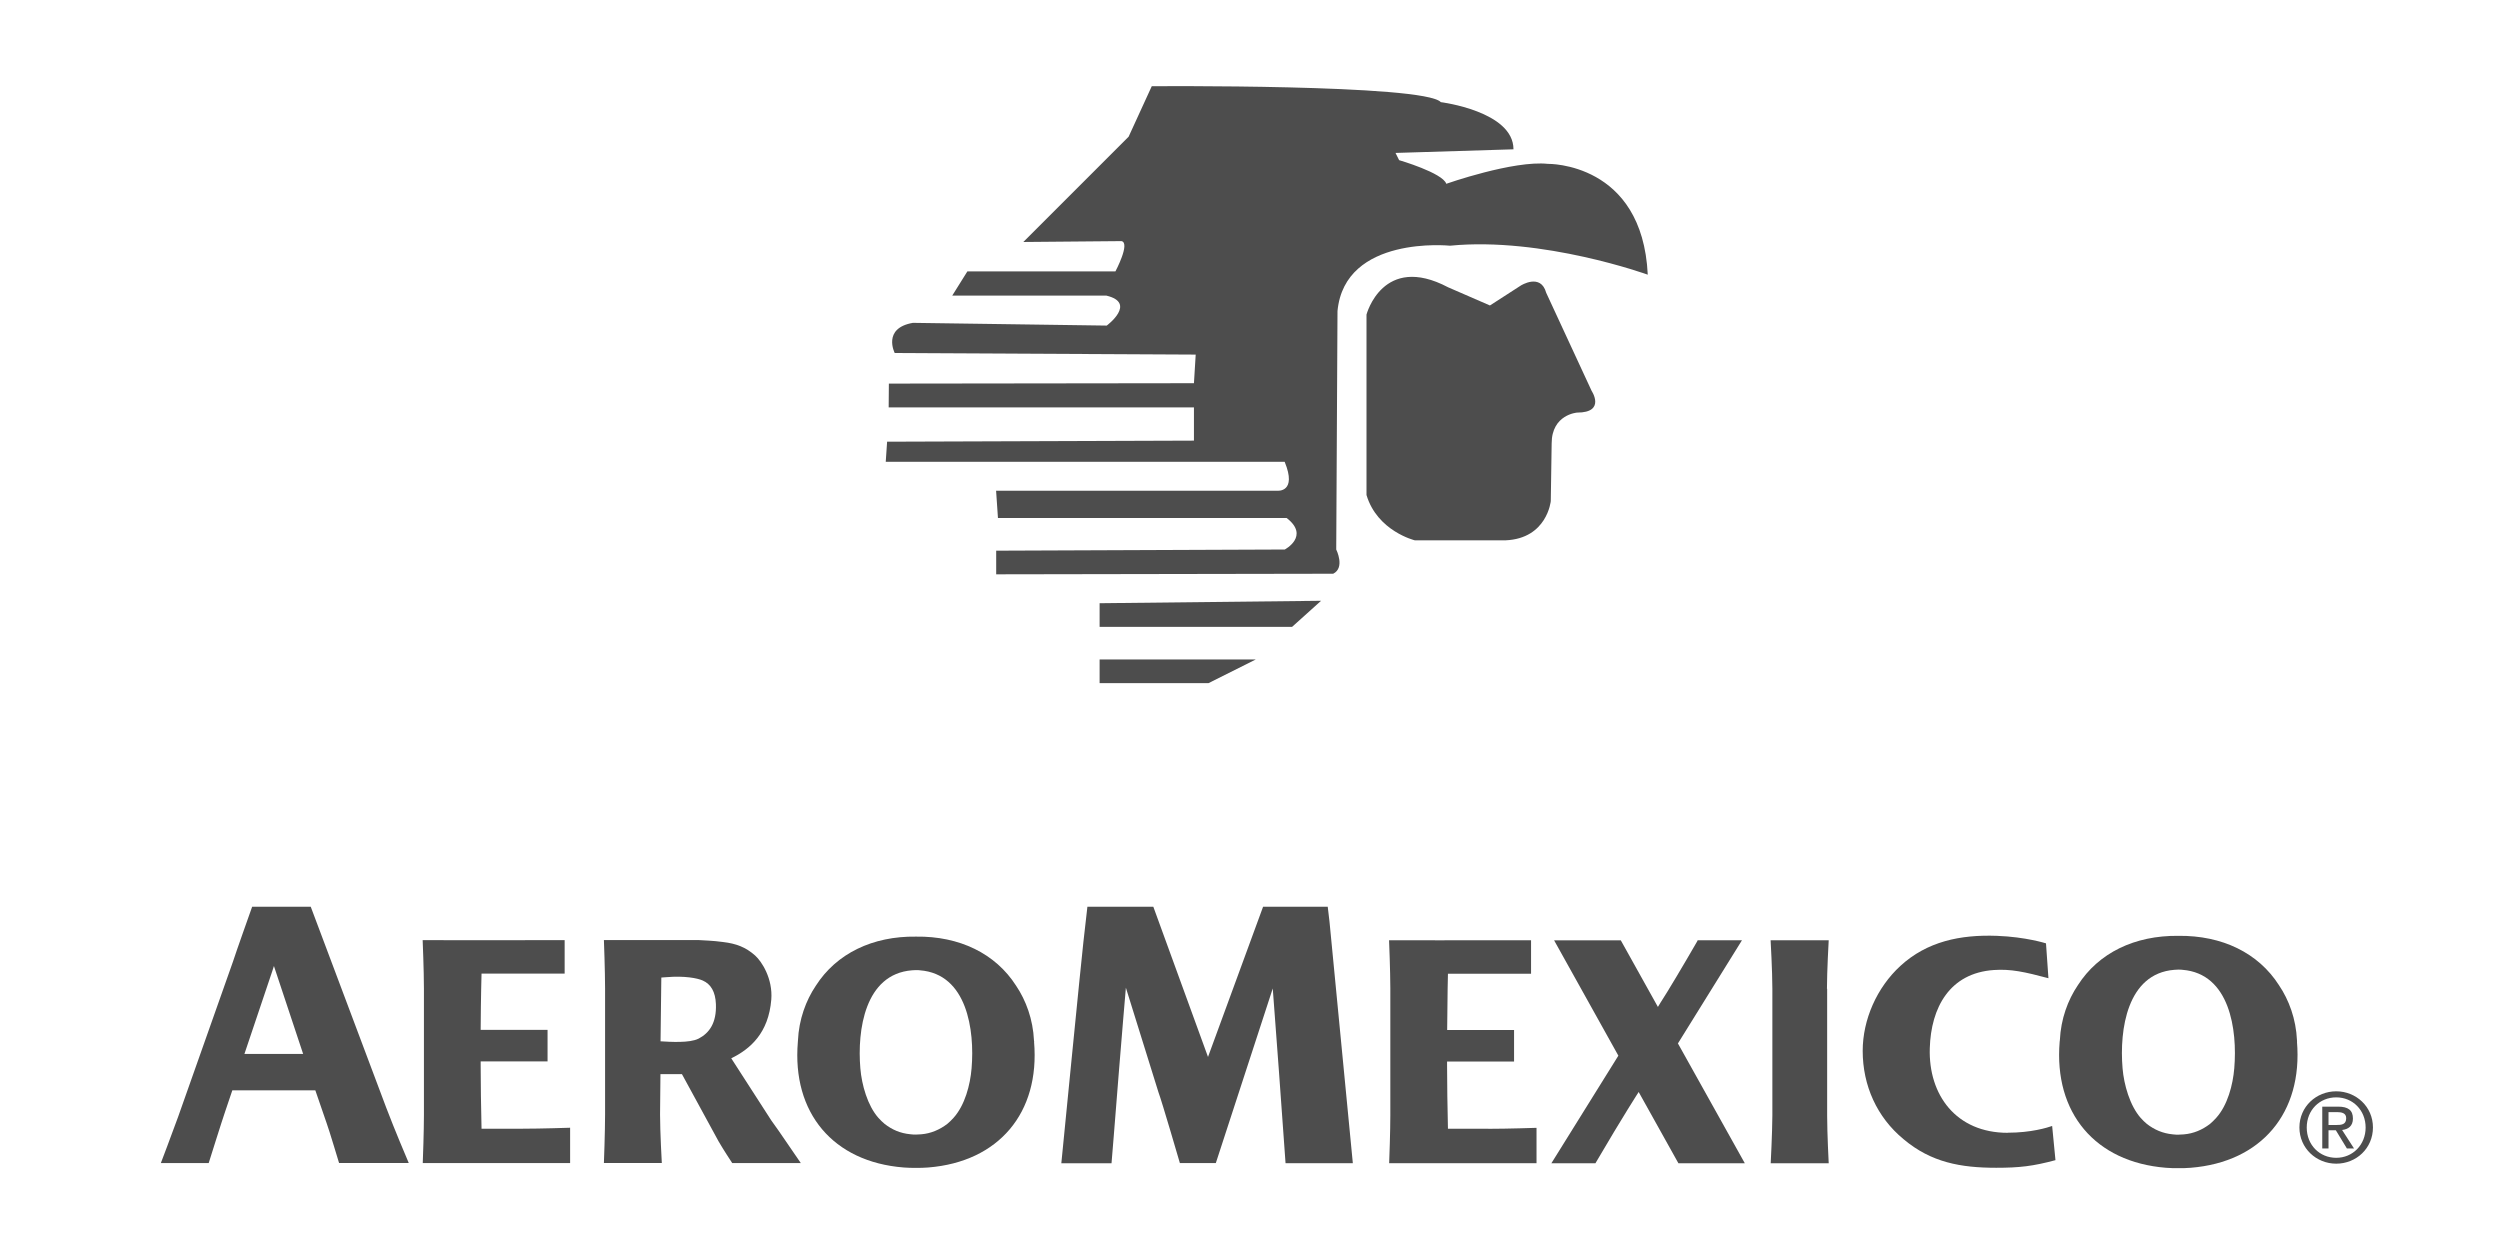 <svg xmlns="http://www.w3.org/2000/svg" id="Layer_1" viewBox="0 0 256 128"><defs><style>.cls-1{fill:#4d4d4d;fill-rule:evenodd;stroke-width:0px;}</style></defs><path class="cls-1" d="M139.93,32.21s1.67-6.32,8.36-2.79l4.28,1.86,3.16-2.04s2.04-1.3,2.6.74l4.65,10.04s1.49,2.23-1.49,2.23c0,0-2.6.19-2.6,3.16l-.09,5.9s-.37,3.84-4.64,4.02h-9.28s-3.84-.93-4.95-4.64v-18.48h0Z"></path><path class="cls-1" d="M168.74,28.13s-10.78-3.9-20.26-2.97c0,0-10.78-1.11-11.52,6.69l-.13,24.42s.93,1.86-.31,2.48l-34.51.06v-2.42l29.55-.12s2.6-1.37.19-3.23h-29.56l-.19-2.79h28.81s2.04.2.74-2.96h-40.85l.14-2.06,31.42-.11v-3.4h-31.26l.02-2.44,31.24-.04.18-2.93-30.82-.16s-1.3-2.54,1.86-3.09l19.85.28s3.12-2.32-.04-3.07h-15.78l1.55-2.48h15.16s1.55-2.91.62-3.1l-10.05.09,10.78-10.78,2.37-5.17c-.42,0,27.93-.23,29.6,1.63,0,0,7.44.93,7.44,4.83l-12.08.37.37.74s4.46,1.3,4.83,2.42c0,0,6.88-2.42,10.41-2.04,0,0,9.67-.19,10.22,11.34h0Z"></path><polygon class="cls-1" points="112.6 61.77 112.6 64.19 132.31 64.19 135.28 61.52 112.6 61.77 112.6 61.77"></polygon><polygon class="cls-1" points="112.6 67.53 112.6 69.95 123.76 69.95 128.59 67.53 112.6 67.53 112.6 67.53"></polygon><path class="cls-1" d="M239.23,111.75c-2.04,0-3.77,1.57-3.77,3.7s1.73,3.71,3.77,3.71,3.76-1.56,3.76-3.71c0-2.13-1.73-3.7-3.76-3.7h0ZM239.23,118.56c-1.7,0-3.02-1.31-3.02-3.1s1.32-3.09,3.02-3.09,3.01,1.32,3.01,3.09-1.32,3.1-3.01,3.1h0Z"></path><path class="cls-1" d="M239.83,115.71c.64-.07,1.11-.41,1.11-1.17,0-.85-.49-1.22-1.51-1.22h-1.63v4.28h.64v-1.86h.75l1.13,1.86h.73l-1.22-1.89h0ZM238.44,115.2v-1.32h.88c.45,0,.93.09.93.62,0,.66-.48.7-1.04.7h-.78Z"></path><path class="cls-1" d="M235.22,106.67c0-.05-.01-.1-.01-.15-.1-2.18-.82-4.12-1.84-5.63-2.12-3.32-5.83-5.11-10.3-5.06-4.47-.05-8.18,1.74-10.3,5.06-1.02,1.51-1.74,3.45-1.84,5.63,0,.05-.01.1-.02.15-.61,7.29,3.64,12.33,10.88,12.91.43.03.86.05,1.27.04.42,0,.84,0,1.27-.04,7.24-.58,11.49-5.62,10.88-12.91h0ZM223.63,116.16c-.19.02-.38.02-.56.03-.18,0-.37,0-.56-.03-1.06-.1-1.9-.48-2.66-1.06-.22-.18-.43-.39-.64-.62-1.11-1.26-1.72-3.4-1.86-5.09-.33-3.94.46-9.7,5.3-10.08.12-.01.24-.02.36-.02.02,0,.04,0,.06,0,.02,0,.04,0,.06,0,.12,0,.24,0,.36.02,4.84.39,5.63,6.14,5.3,10.08-.14,1.69-.68,3.79-1.86,5.09-.21.23-.42.44-.64.62-.77.59-1.67.98-2.67,1.06h0Z"></path><path class="cls-1" d="M187.08,101.25c0-1.8.18-4.97.18-4.97h-5.95s.18,3.17.18,4.97v12.99c-.01,1.8-.17,4.88-.17,4.88h5.94s-.16-3.07-.16-4.88v-12.99h-.01Z"></path><path class="cls-1" d="M152.4,115.58c-1.24,0-2.87,0-4.13,0-.06-2.29-.08-4.51-.09-6.52v-.31s0,0,0,0v-.05h6.86v-3.23h-6.85c.02-3.48.08-5.76.08-5.76h8.51v-3.43c-5.95.02-14.54,0-14.54,0,0,0,.13,3.15.13,4.95v12.96c0,1.65-.1,4.45-.12,4.92h15.09v-3.62s-2.96.1-4.94.1h0Z"></path><path class="cls-1" d="M53.44,115.58c-1.24,0-2.87,0-4.13,0-.06-2.29-.08-4.51-.09-6.52v-.31s0,0,0,0v-.06h6.85v-3.23h-6.85c.02-3.48.09-5.76.09-5.76h8.51v-3.43c-5.95.02-14.54,0-14.54,0,0,0,.13,3.15.13,4.95v12.96c0,1.65-.1,4.45-.12,4.92h15.09v-3.62s-2.96.1-4.94.1h0Z"></path><path class="cls-1" d="M171.83,106.83l6.55-10.55h-4.54l-.04.1c-1.37,2.38-3.08,5.25-3.77,6.3l-.26.43-3.8-6.82h-6.83l6.58,11.81-6.86,11.02h4.51c2.93-5,4.43-7.3,4.43-7.3l4.07,7.3h6.8l-6.86-12.29h0Z"></path><path class="cls-1" d="M205.59,116c-5.28,0-8.13-3.88-7.98-8.66.12-4.16,2.03-7.7,6.56-8.01,1.74-.12,3.15.19,5.59.84l-.25-3.57s-2.06-.66-5.02-.77c-3.76-.14-7.17.58-9.89,3.08-2.42,2.22-3.86,5.51-3.86,8.7,0,3.54,1.45,6.79,4.18,9.04,2.83,2.39,5.88,2.93,9.49,2.93,2.37,0,3.77-.16,6.07-.78l-.34-3.5c-.49.17-2.15.69-4.55.69h0Z"></path><path class="cls-1" d="M129.34,92.85h6.62s.18,1.52.18,1.52c1.48,15.26,2.39,24.74,2.39,24.74h-6.89l-.68-9.45-.63-8.44-5.83,17.88c-1.54,0-3.68,0-3.68,0,0,0-1.85-6.35-2.19-7.24l-3.34-10.72s-.51,5.97-.71,8.53c-.4,5.12-.76,9.45-.76,9.45h-5.14s2.1-21.36,2.26-22.66c.16-1.34.41-3.61.41-3.61h6.75l5.6,15.38,5.64-15.38h0Z"></path><path class="cls-1" d="M105.9,106.7c0-.05-.01-.1-.02-.15-.1-2.17-.82-4.11-1.83-5.61-2.11-3.3-5.8-5.09-10.25-5.03-4.45-.06-8.15,1.73-10.26,5.03-1.01,1.5-1.73,3.44-1.83,5.61,0,.05-.01.1-.01.15-.61,7.26,3.62,12.28,10.83,12.85.43.03.85.05,1.27.04.41,0,.83,0,1.26-.04,7.21-.58,11.44-5.6,10.83-12.85h0ZM94.36,116.15c-.19.02-.38.02-.56.03-.18,0-.37,0-.56-.03-1.06-.1-1.89-.47-2.65-1.06-.21-.18-.43-.38-.64-.62-1.11-1.25-1.71-3.38-1.85-5.07-.33-3.92.46-9.65,5.28-10.04.12,0,.24-.01.36-.02h.11c.12,0,.24,0,.36.02,4.82.38,5.61,6.12,5.28,10.04-.14,1.69-.68,3.77-1.85,5.07-.21.23-.42.44-.64.62-.76.58-1.67.98-2.65,1.06h0Z"></path><path class="cls-1" d="M41.86,119.1c-.2-.47-1.43-3.36-2.32-5.7l-7.72-20.55h-6s-1.71,4.81-1.96,5.61l-5.63,15.93c-.74,2.04-1.76,4.71-1.76,4.71h4.9s1.39-4.43,1.67-5.23l.75-2.22h8.5l1.16,3.37c.24.63,1.25,4.02,1.27,4.07h7.14ZM25.03,107.92l2.86-8.5.16-.5,2.99,9h-6.02Z"></path><path class="cls-1" d="M82.01,119.11c-1.42-2.04-1.94-2.88-3.03-4.38l-4.1-6.36c1.97-.96,3.82-2.6,4.1-6.01.17-2.13-.97-3.9-1.65-4.51-.98-.87-1.95-1.23-3.31-1.39-1.09-.15-1.88-.15-2.54-.2h-9.64s.12,3.16.12,4.96v12.91c0,1.8-.12,4.96-.12,4.96h5.93s-.18-3.16-.18-4.96l.04-4.14s1.29,0,2.2,0l3.75,6.88c.51.88,1.23,1.97,1.4,2.23h7ZM71.52,106.36c-.89.46-2.89.33-3.88.27l.08-6.53.56-.04c1.82-.15,3.14.1,3.69.35.81.36,1.29,1.13,1.34,2.42.07,1.92-.67,2.95-1.78,3.53h0Z"></path></svg>